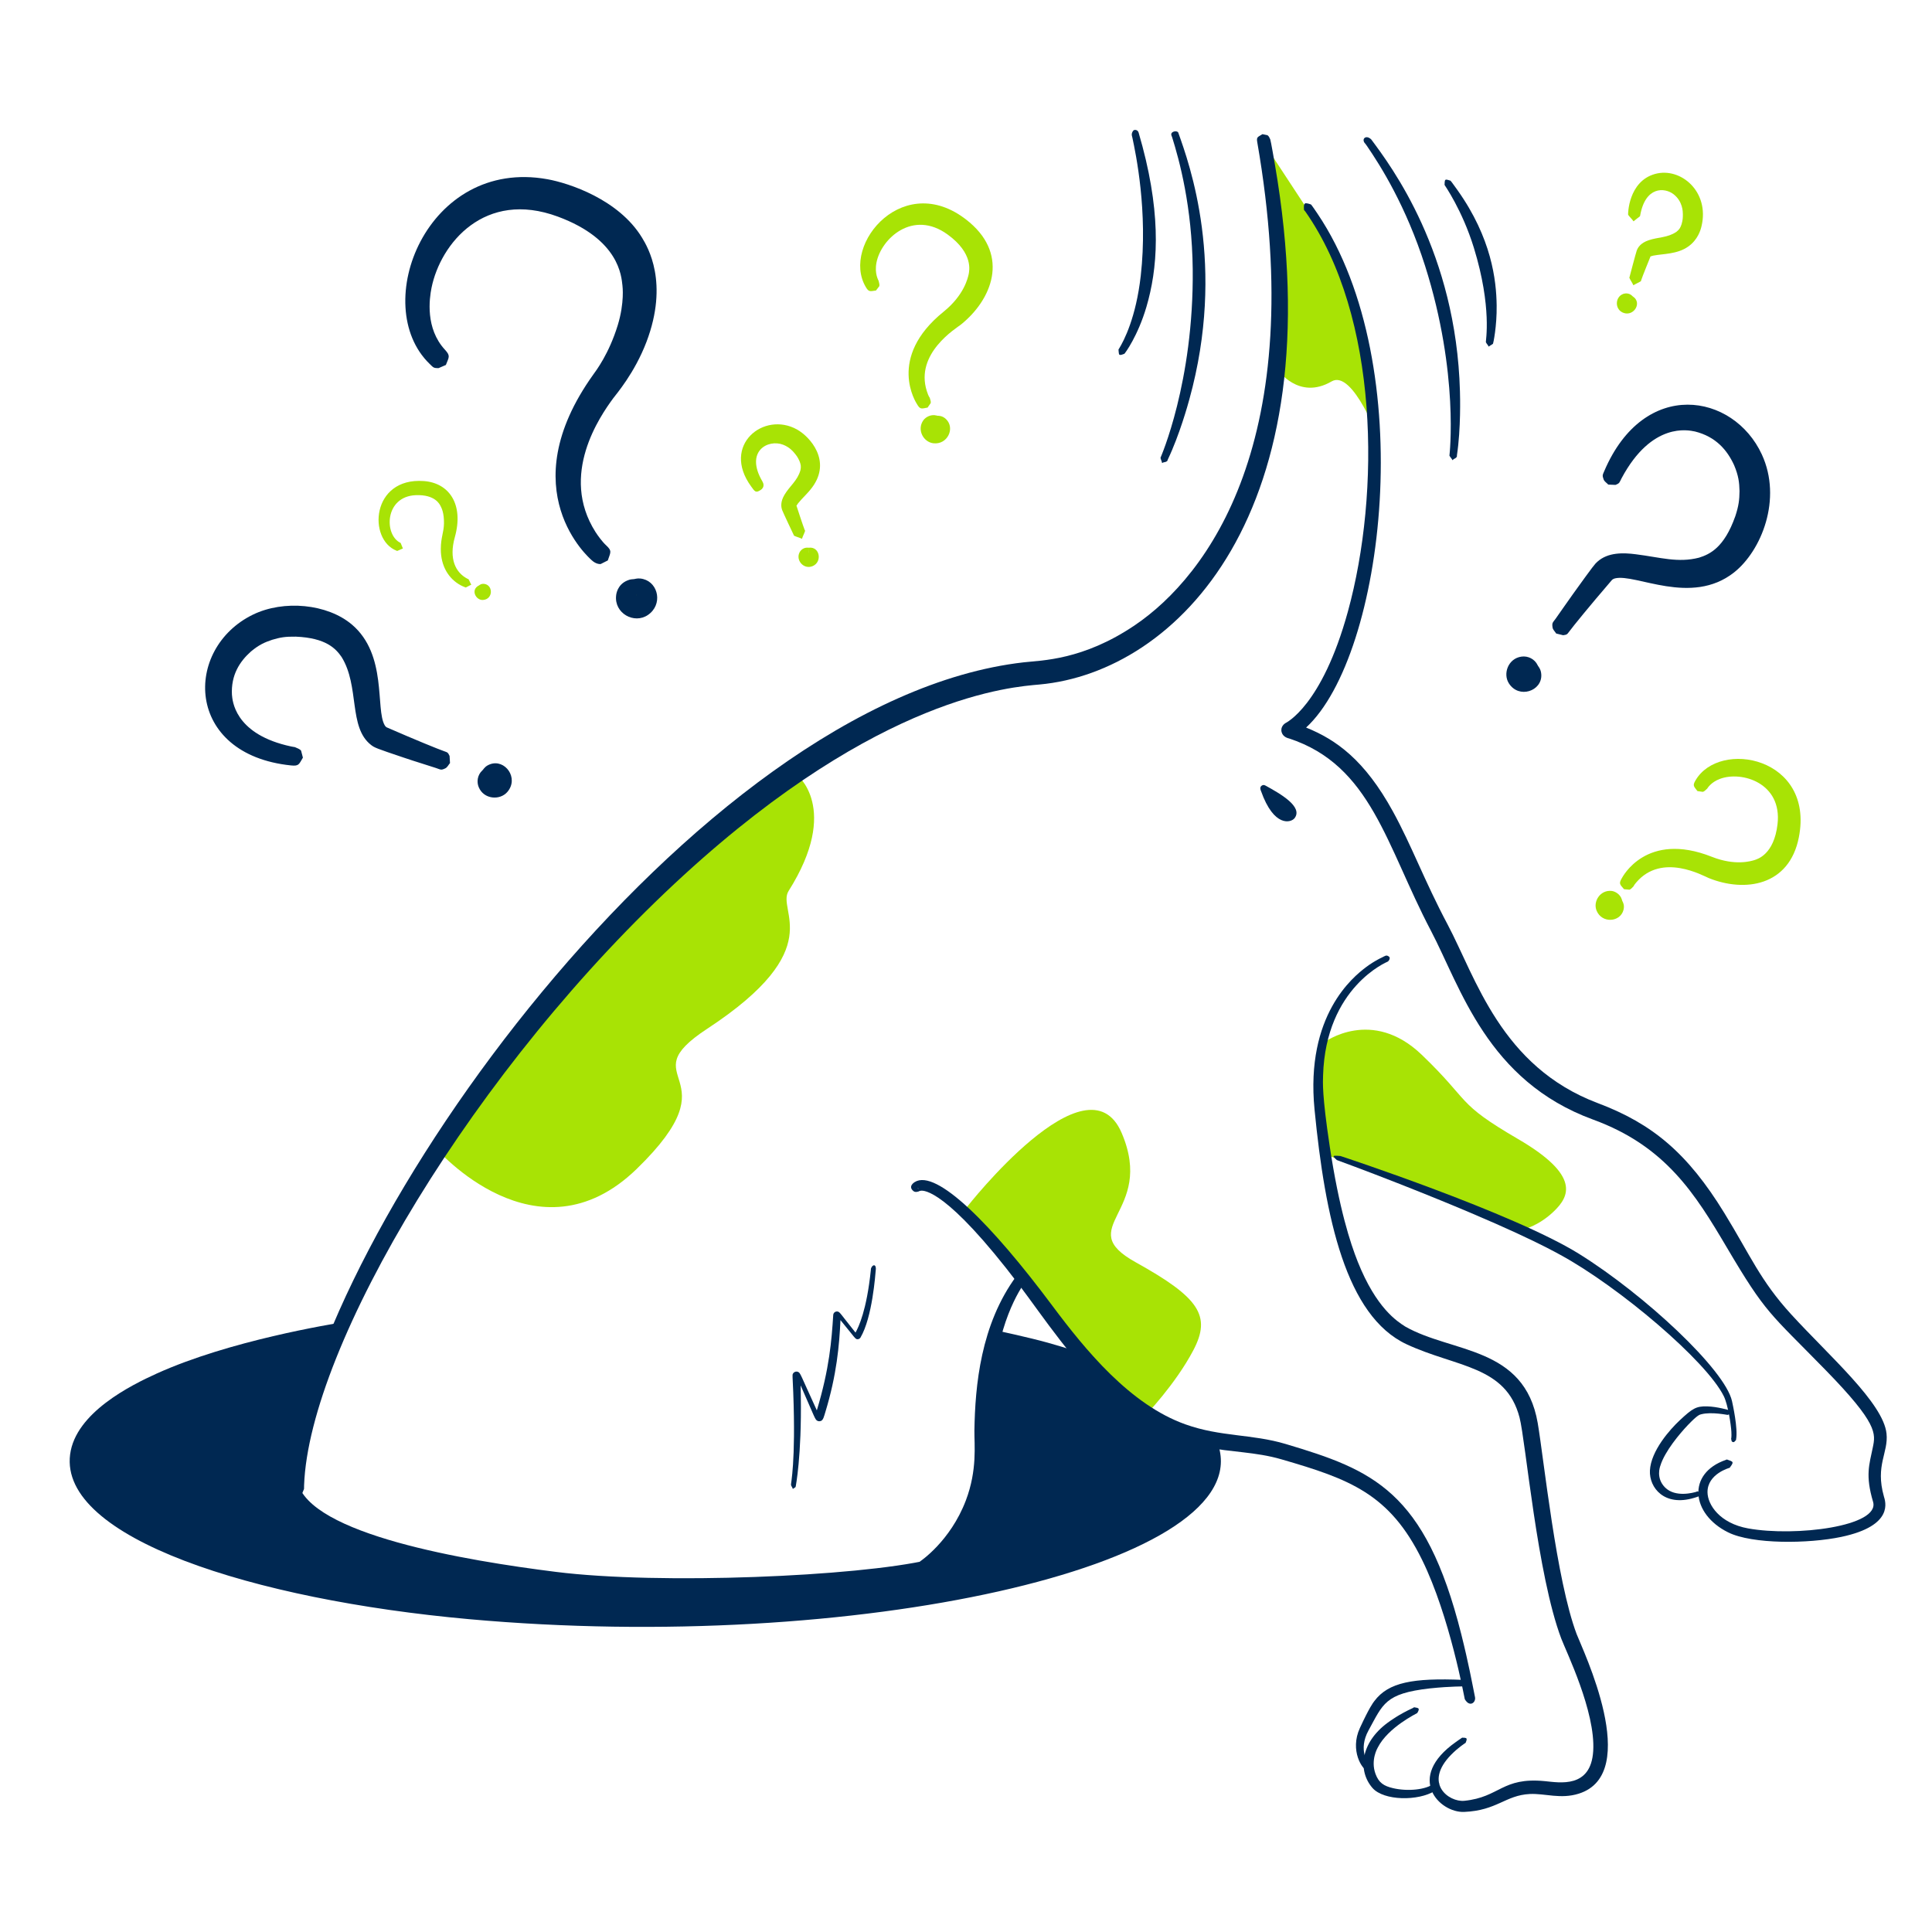<?xml version="1.0" encoding="UTF-8"?> <svg xmlns="http://www.w3.org/2000/svg" width="600" height="600" viewBox="0 0 600 600" fill="none"><g clip-path="url(#clip0_10071_15233)"><path fill-rule="evenodd" clip-rule="evenodd" d="M300.257 374.899C300.257 374.899 337.677 326.967 348.339 351.839C358.982 376.711 332.859 380.987 352.689 392.004C372.501 403.002 376.236 408.641 370.597 419.34C364.958 430.039 355.659 439.618 355.659 439.618C355.659 439.618 338.051 426.454 325.783 409.742C310.453 388.867 300.257 374.899 300.257 374.899Z" fill="#A8E305"></path><path fill-rule="evenodd" clip-rule="evenodd" d="M411.285 323.681C411.285 323.681 426.036 312.683 441.553 327.584C457.07 342.484 451.916 342.353 471.429 353.725C490.942 365.096 487.338 371.576 482.632 376.132C477.927 380.688 473.296 381.734 473.296 381.734L413.226 359.14L409.81 335.052L411.285 323.681Z" fill="#A8E305"></path><path fill-rule="evenodd" clip-rule="evenodd" d="M135.324 356.545C135.324 356.545 166.75 393.087 197.728 363.024C228.705 332.961 195.02 335.632 219.649 319.48C257.703 294.515 241.01 282.863 244.913 276.683C261.158 250.952 247.359 240.514 247.359 240.514L190.519 287.923L135.324 356.545Z" fill="#A8E305"></path><path fill-rule="evenodd" clip-rule="evenodd" d="M393.004 45.202C397.186 71.84 399.166 95.864 396.738 114.718C396.738 114.718 403.236 124.455 413.543 118.452C420.191 114.579 428.481 137.125 428.481 137.125C427.809 125.305 428.257 113.59 411.676 73.638L393.004 45.202Z" fill="#A8E305"></path><path fill-rule="evenodd" clip-rule="evenodd" d="M538.145 447.834C537.622 447.685 537.771 447.199 537.621 446.863C537.621 446.863 537.789 446.303 537.696 444.678C537.584 442.512 536.651 436.257 535.344 433.606C529.947 422.645 502.779 399.622 484.573 389.707C480.746 387.615 468.907 381.155 434.643 367.673C423.626 363.341 415.149 360.26 415.149 360.26C414.906 359.999 413.973 359.233 414.178 359.028C414.365 358.822 415.746 358.953 416.288 359.009C416.325 359.009 470.008 376.692 490.436 389.427C510.77 402.105 535.68 425.334 537.883 435.099C538.088 436.052 539.788 443.633 539.153 447.031C539.134 447.106 539.171 447.218 539.097 447.274C538.667 447.61 538.667 447.984 538.145 447.834Z" fill="#002852"></path><path fill-rule="evenodd" clip-rule="evenodd" d="M92.311 464.449C91.477 464.433 91.447 464.42 90.862 463.817C90.497 463.441 90.407 462.873 90.278 462.363C90.275 462.348 90.32 459.47 90.616 456.245C97.449 383.356 215.296 217.387 317.946 205.689C323.376 205.066 336.322 205.096 352.476 194.14C375.154 178.765 406.571 136.569 390.44 44.075C390.158 42.464 390.696 42.551 392.071 41.666C392.087 41.662 393.609 41.98 393.627 41.992C394.06 42.289 394.29 42.822 394.493 43.3C394.658 43.684 395.826 50.445 395.931 51.066C414.571 159.397 365.309 208.701 322.846 212.577C314.473 213.34 273.463 215.896 212.461 271.686C147.361 331.222 96.034 418.11 94.439 461.223C94.399 462.34 94.448 462.344 94.412 462.435C93.837 463.76 93.874 463.783 93.777 463.866C93.182 464.448 93.145 464.464 92.311 464.449Z" fill="#002852"></path><path fill-rule="evenodd" clip-rule="evenodd" d="M405.622 225.951C414.949 229.71 423.794 236.001 432.57 251.983C438.435 262.66 442.33 273.481 449.551 287.077C458.336 303.612 466.079 331.232 496.226 342.592C513.187 348.983 524.076 358.099 535.496 376.696C543.65 389.975 546.642 397.654 556.279 408.193C568.202 421.226 584.879 435.713 585.876 445.213C586.508 451.186 582.33 455.029 585.051 464.687C585.487 466.225 588.386 473.794 571.841 477.294C561.626 479.45 544.241 479.622 536.698 475.894C525.181 470.201 523.799 457.539 536.041 453.363C536.14 453.332 536.238 453.229 536.331 453.264C537.234 453.613 537.919 453.749 538.043 454.135C538.188 454.566 537.517 455.296 537.175 455.831C537.174 455.832 530.212 457.698 530.281 463.451C530.332 467.323 534.073 473.063 542.887 474.66C557.559 477.316 583.955 474.02 581.696 466.39C579.249 458.109 580.515 454.91 581.616 449.516C582.508 445.199 583.195 442.125 566.972 425.504C549.453 407.558 548.527 408.149 536.329 387.492C526.436 370.736 517.278 355.933 494.762 347.702C461.826 335.657 453.636 306.648 444.372 289.015C430.469 262.567 425.862 237.715 400.32 229.331C400.215 229.295 398.506 229.004 398.044 227.447C397.533 225.697 398.938 224.751 399.137 224.613C399.309 224.495 410.516 219.348 418.605 189.906C428.731 153.048 428.277 98.299 405.352 65.648C405.221 65.46 404.968 65.318 404.958 65.088C404.918 64.127 404.891 63.468 405.255 63.203C405.567 62.977 406.552 63.282 407.141 63.502C407.274 63.554 409.04 66.18 409.201 66.418C441.021 113.744 429.961 203.554 405.622 225.951Z" fill="#002852"></path><path fill-rule="evenodd" clip-rule="evenodd" d="M436.398 411.964C450.906 420.255 473.425 417.977 477.552 441.934C479.438 452.894 483.285 490.687 489.652 507.511C491.426 512.198 510.117 550.775 490.324 557.031C484.647 558.823 479.867 556.918 475.106 557.143C467.506 557.516 464.93 562.277 454.716 562.707C446.985 563.024 436.398 552.082 452.139 540.991C452.531 540.711 452.531 540.73 452.904 540.449C453.427 540.076 454.081 539.646 454.081 539.646C454.548 539.646 455.238 539.646 455.425 539.908C455.612 540.169 455.332 540.841 455.164 541.252C455.164 541.252 452.942 542.634 450.701 544.912C441.925 553.819 449.954 559.738 454.771 559.253C465.844 558.132 466.423 551.858 479.737 553.147C484.255 553.576 494.077 555.518 494.787 543.773C495.534 531.561 486.403 512.945 484.872 508.893C477.384 489.119 473.818 447.573 471.913 440.234C467.693 424.045 452.344 424.699 436.827 417.473C418.024 408.697 411.526 378.298 408.24 344.557C405.364 315.148 420.377 303.309 424.13 300.434C427.025 298.212 430.199 296.849 430.292 296.811C430.796 296.606 431.45 297.054 431.562 297.353C431.674 297.651 431.468 298.305 430.964 298.641C430.927 298.679 411.731 306.446 410.891 334.007C410.835 336.098 410.536 339.907 412.945 355.909C415.877 375.403 419.331 385.972 421.665 391.854C427.435 406.288 433.84 410.321 436.398 411.964Z" fill="#002852"></path><path fill-rule="evenodd" clip-rule="evenodd" d="M318.332 395.364C318.35 396.13 318.668 396.858 318.686 397.624C318.686 397.923 311.498 406.12 308.883 425.315C306.885 439.936 308.473 448.525 307.315 456.629C304.384 477.523 287.616 487.7 287.429 487.662C286.682 487.55 285.954 487.27 285.207 487.158C285.469 486.43 285.487 485.627 285.748 484.899C285.748 484.899 295.122 478.7 299.958 465.965C303.562 456.479 302.554 448.637 302.61 444.268C302.834 430.375 304.533 411.33 315.68 396.261C315.811 396.074 315.867 395.794 316.072 395.719C316.801 395.514 317.604 395.589 318.332 395.364Z" fill="#002852"></path><path fill-rule="evenodd" clip-rule="evenodd" d="M285.768 369.802C285.133 370.157 284.218 370.343 283.695 369.914C281.884 368.457 283.9 367.207 284.087 367.095C290.791 362.912 308.062 380.371 326.772 405.448C337.154 419.359 350.972 436.257 368.188 442.363C379.149 446.266 388.727 445.295 399.296 448.45C426.296 456.517 442.597 462.903 453.82 507.549C456.116 516.717 457.124 522.356 458.076 527.061C458.413 528.704 456.434 530.366 454.903 527.696C454.828 527.565 450.29 502.003 441.645 484.432C431.543 463.855 419.089 459.336 397.914 453.193C381.781 448.525 368.094 453.921 345.874 434.446C333.644 423.728 323.841 408.753 316.521 399.08C293.816 369.13 286.869 369.746 286.047 369.783L285.786 369.839C285.786 369.821 285.768 369.802 285.768 369.802ZM285.319 369.242C285.263 369.186 285.17 369.092 285.076 368.98C284.946 369.055 285.095 369.148 285.319 369.242Z" fill="#002852"></path><path fill-rule="evenodd" clip-rule="evenodd" d="M425.065 548.236L425.682 548.497C425.457 548.927 425.308 549.375 425.083 549.786C425.046 549.86 424.71 549.842 424.654 549.842C423.16 549.749 419.071 543.661 422.339 536.622C425.252 530.329 426.372 528.854 426.839 528.256C431.189 522.468 438.77 521.049 454.38 521.702C454.474 521.721 454.568 521.665 454.624 521.721C455.184 522.169 455.072 522.263 455.613 522.729C455.184 522.916 455.034 523.514 454.605 523.7C454.437 523.794 450.963 523.626 443.998 524.354C430.087 525.941 429.528 529.19 425.028 537.35C421.592 543.586 425.028 547.769 425.215 547.993L425.065 548.236ZM424.542 547.993L424.524 547.9L424.392 547.919L424.542 547.993Z" fill="#002852"></path><path fill-rule="evenodd" clip-rule="evenodd" d="M446.955 553.804C446.824 554.289 446.899 554.793 446.768 555.279C446.768 555.297 446.189 555.802 445.647 556.157C440.457 559.406 429.72 559.275 426.228 555.26C421.616 549.957 422.475 541.256 430.934 535.019C431.531 534.571 434.519 532.368 438.814 530.426C438.945 530.351 439.075 530.202 439.243 530.22C439.934 530.333 440.42 530.389 440.569 530.687C440.718 530.986 440.382 531.621 440.121 532.013C440.065 532.088 431.064 536.42 427.871 542.731C427.853 542.768 425.574 546.577 427.18 550.909C428.207 553.692 429.776 554.663 432.633 555.335C437.077 556.38 442.865 555.876 445.386 553.86C445.404 553.841 445.423 553.804 445.461 553.804C446.207 553.766 446.208 553.822 446.955 553.804Z" fill="#002852"></path><path fill-rule="evenodd" clip-rule="evenodd" d="M528.174 463.612C528.267 463.855 527.912 464.303 527.707 464.621C527.651 464.714 526.232 465.143 526.101 465.181C516.877 467.963 512.153 462.025 512.396 456.704C512.695 450.56 518.651 443.894 521.657 441.093C525.597 437.415 526.736 436.687 530.116 436.761C533.327 436.836 536.95 437.938 536.968 437.938C537.211 438.218 537.604 438.629 537.529 438.871C537.454 439.114 536.894 439.32 536.521 439.413C536.465 439.432 531.516 438.386 528.36 439.208C527.819 439.338 527.24 439.394 524.234 442.512C521.75 445.108 517.007 450.71 515.644 455.172C515.57 455.396 514.151 459.019 517.12 461.969C520.331 465.143 525.933 463.556 526.81 463.295C526.923 463.257 527.053 463.127 527.165 463.164C527.52 463.276 528.08 463.37 528.174 463.612Z" fill="#002852"></path><path fill-rule="evenodd" clip-rule="evenodd" d="M393.064 243.999C397.564 246.482 404.716 250.516 402.064 254.063C400.963 255.539 395.641 257.032 391.626 245.68C391.626 245.661 390.973 244.484 391.907 243.943C392.075 243.85 392.243 243.794 392.411 243.794C392.691 243.794 392.821 243.906 393.064 243.999Z" fill="#002852"></path><path fill-rule="evenodd" clip-rule="evenodd" d="M107.115 410.512C106.88 411.184 107.724 411.931 107.489 412.604C107.489 412.604 45.034 422.556 28.524 444.067C14.68 462.141 41.916 479.656 89.938 490.225C172.276 508.337 296.185 503.109 351.796 478.05C381.15 464.83 377.209 452.282 376.267 449.295C376.228 449.183 376.306 449.201 376.934 447.95C377.346 448.23 377.856 448.342 378.268 448.623C378.405 448.716 378.758 450.322 378.797 450.471C386.641 486.528 265.457 513.64 145.667 502.847C78.428 496.779 18.404 477.565 21.777 451.685C23.464 438.689 40.799 430.137 48.623 426.589C71.369 416.282 102.821 411.259 107.115 410.512Z" fill="#002852"></path><path fill-rule="evenodd" clip-rule="evenodd" d="M339.875 421.566C339.326 422.276 339.541 423.359 338.992 424.068C338.914 424.18 336.914 422.966 320.874 418.709C314.893 417.103 309.893 416.002 308.677 415.74C308.54 415.703 308.618 415.61 307.677 414.172C308.266 413.985 308.657 413.332 309.246 413.164C309.285 413.145 319.639 415.367 325.482 417.01C330.973 418.579 335.012 419.848 339.875 421.566Z" fill="#002852"></path><path fill-rule="evenodd" clip-rule="evenodd" d="M92.378 460.158C89.11 445.444 107.316 411.61 107.316 411.61C107.316 411.61 55.033 421.618 36.36 435.884C13.505 453.342 27.566 466.768 38.228 473.229C55.649 483.816 101.397 495.878 140.926 499.37C191.603 503.851 257.143 501.349 303.376 493.768C324.252 490.351 352.858 479.148 364.996 471.361C373.66 465.797 380.55 455.807 376.199 447.087C374.35 443.39 365.35 444.062 357.527 439.618C346.883 433.568 336.987 422.813 336.987 422.813L308.978 415.344L305.244 457.32C305.244 457.32 298.783 482.023 288.438 484.432C266.33 489.567 205.029 492.219 172.669 488.167C144.735 484.675 96.019 476.534 92.378 460.158Z" fill="#002852"></path><path fill-rule="evenodd" clip-rule="evenodd" d="M544.938 267.08C545.749 266.792 550.919 265.44 552.026 255.97C553.524 243.143 540.914 239.359 534.171 241.877C531.245 242.967 530.251 244.855 530.176 244.916C529.742 245.267 529.374 245.775 528.834 245.917C528.807 245.916 527.161 245.689 527.154 245.68C526.035 244.188 525.598 244.022 526.529 242.405C533.968 229.463 563.528 235.14 558.652 260.031C555.689 275.167 541.907 277.214 530.69 272.702C528.923 271.989 516.134 264.72 508.18 274.02C507.294 275.056 507.417 275.146 507.33 275.224C506.921 275.599 506.586 276.129 506.056 276.301C506.034 276.31 504.362 276.159 504.354 276.151C503.098 274.664 502.66 274.464 503.646 272.782C503.868 272.396 511.216 258 531.632 266.088C538.883 268.961 543.844 267.426 544.914 267.088L544.938 267.08Z" fill="#A8E305"></path><path d="M499.248 281.438C499.501 282.123 500.261 282.474 500.946 282.221C501.631 281.969 501.982 281.209 501.729 280.524C501.477 279.839 500.717 279.488 500.032 279.74C499.347 279.993 498.996 280.753 499.248 281.438Z" fill="#A8E305"></path><path fill-rule="evenodd" clip-rule="evenodd" d="M503.798 279.762C504.071 280.281 504.547 281.13 504.198 282.554C503.238 286.412 497.513 286.887 495.829 282.801C494.657 279.955 496.988 276.269 500.551 276.694C501.545 276.816 503.235 277.687 503.718 279.463C503.745 279.565 503.77 279.659 503.798 279.762ZM499.661 281.286C499.633 281.297 499.629 281.298 499.661 281.286V281.286ZM500.563 280.963L500.823 280.98C500.715 280.973 500.641 280.963 500.59 280.953L500.563 280.963ZM500.576 280.949C500.57 280.951 500.565 280.953 500.556 280.947L500.546 280.95L500.531 280.966L500.576 280.949Z" fill="#A8E305"></path><path fill-rule="evenodd" clip-rule="evenodd" d="M526.324 133.993C524.439 133.614 513.013 130.913 503.602 148.519C502.91 149.823 503.075 150.073 501.691 150.591C501.67 150.603 499.477 150.51 499.465 150.495C498.978 149.957 498.272 149.567 498.022 148.891C497.539 147.575 497.708 147.52 498.256 146.213C510.67 117.262 538.367 122.089 547.156 141.141C553.541 154.983 547.027 171.07 538.487 177.805C525.186 188.257 507.992 178.061 501.548 179.622C501.463 179.65 500.876 179.794 500.56 180.17C493.605 188.255 488.447 194.614 487.333 196.14C486.646 197.075 486.595 197.105 485.443 197.273C485.422 197.285 483.3 196.762 483.29 196.746C482.91 196.125 482.27 195.589 482.162 194.875C481.926 193.352 482.238 193.366 483.134 192.116C485.888 188.243 485.829 188.213 488.598 184.353C495.061 175.366 495.325 175.127 496.06 174.466C499.401 171.44 504.239 171.647 507.999 172.13C515.643 173.089 521.095 174.881 527.66 173.186C531.02 172.131 535.466 170.041 538.871 160.425L538.885 160.417C539.99 157.043 540.189 155.269 540.226 152.467L540.22 152.448C540.155 149.877 539.943 147.779 538.539 144.451C536.415 139.834 532.927 135.617 526.332 133.988L526.324 133.993Z" fill="#002852"></path><path d="M471.712 210.26C472.356 211.377 473.783 211.76 474.9 211.116C476.017 210.472 476.4 209.045 475.756 207.928C475.112 206.812 473.685 206.428 472.568 207.072C471.451 207.716 471.068 209.144 471.712 210.26Z" fill="#002852"></path><path fill-rule="evenodd" clip-rule="evenodd" d="M477.664 206.827C477.993 207.285 478.58 208.023 478.661 209.503C478.949 214.618 471.679 217.14 468.57 212.179C466.709 209.211 468.36 204.505 472.493 203.918C474.554 203.627 476.62 204.68 477.522 206.568C477.562 206.652 477.621 206.745 477.664 206.827ZM473.935 208.96L473.859 209.022L473.846 209.03C473.842 209.032 473.848 209.046 473.849 209.045L473.865 209.054C473.899 209.017 473.94 208.993 473.981 208.969L474.07 208.918C474.049 208.93 474.027 208.943 473.998 208.942L474.061 208.905L473.963 208.962C473.956 208.966 473.949 208.969 473.935 208.96ZM473.724 209.064L473.488 207.098L473.722 209.065L473.724 209.064ZM473.686 209.067L471.682 208.211L473.681 209.07L473.686 209.067ZM473.852 209.026L473.998 208.942C473.99 208.946 473.989 208.964 473.981 208.969L473.852 209.026Z" fill="#002852"></path><path fill-rule="evenodd" clip-rule="evenodd" d="M193.305 88.652C192.973 85.841 192.366 74.352 173.243 67.27C150.545 58.871 136.811 75.573 134.01 89.399C133.329 92.786 132.055 101.998 138.199 108.63C139.97 110.552 139.416 110.904 138.469 113.343C138.448 113.356 136.245 114.313 136.223 114.314C134.595 114.347 134.591 114.134 133.422 113.008C114.595 94.795 132.512 48.877 170.042 55.667C176.714 56.876 192.156 61.924 199.383 73.81C201.162 76.737 207.756 87.749 200.775 106.159C197.071 115.885 191.339 122.449 190.409 123.724C186.4 129.194 173.643 147.451 184.94 165.225C185.642 166.314 187.041 168.257 188.229 169.348C190.182 171.132 189.59 171.543 188.761 174.048C188.762 174.059 186.577 175.162 186.555 175.162C186.314 175.179 185.112 175.268 183.696 173.925C183.246 173.481 158.449 152.349 184.26 116.304C185.036 115.213 189.093 109.969 191.849 100.992C193.996 93.953 193.33 88.863 193.305 88.659L193.305 88.652Z" fill="#002852"></path><path d="M197.933 187.798C199.434 187.621 200.508 186.26 200.331 184.758C200.154 183.256 198.792 182.182 197.29 182.359C195.788 182.537 194.715 183.898 194.892 185.4C195.069 186.902 196.431 187.976 197.933 187.798Z" fill="#A8E305"></path><path fill-rule="evenodd" clip-rule="evenodd" d="M196.991 179.834C197.6 179.7 198.401 179.475 199.785 179.833C204.526 181.066 205.872 187.793 201.229 190.977C196.945 193.924 190.707 190.449 191.344 184.949C191.382 184.491 191.718 181.576 194.801 180.284C195.799 179.863 196.173 179.914 196.991 179.834ZM197.557 184.786L197.591 184.916L197.59 184.751L197.566 184.706L197.557 184.786Z" fill="#002852"></path><path fill-rule="evenodd" clip-rule="evenodd" d="M300.836 85.124C300.98 84.232 302.436 78.741 294.287 72.824C283.484 64.98 273.68 74.109 272.21 81.49C271.503 85.04 272.847 87.106 272.863 87.213C272.954 87.762 273.22 88.333 273.077 88.872C273.073 88.897 272.065 90.22 272.043 90.22C270.192 90.465 269.831 90.757 268.883 89.148C261.006 75.853 281.167 52.028 301.191 69.127C313.41 79.564 308.093 93.042 298.394 100.822C297.02 101.921 284.085 109.726 287.83 121.455C288.471 123.446 288.699 123.351 288.737 123.528C288.851 124.071 289.154 124.62 289.043 125.166C289.039 125.19 288.09 126.572 288.078 126.575C286.152 126.939 285.771 127.218 284.791 125.526C284.571 125.158 275.277 111.152 293.048 96.8C299.426 91.648 300.58 86.299 300.832 85.149L300.836 85.124Z" fill="#A8E305"></path><path d="M290.326 134.009C291.079 134.131 291.787 133.619 291.908 132.867C292.03 132.114 291.518 131.406 290.766 131.284C290.013 131.163 289.305 131.675 289.183 132.427C289.062 133.18 289.573 133.888 290.326 134.009Z" fill="#A8E305"></path><path fill-rule="evenodd" clip-rule="evenodd" d="M291.117 129.108C291.692 129.125 292.698 129.129 293.782 130.151C296.708 132.925 294.272 138.203 289.831 137.657C286.742 137.277 284.647 133.39 286.797 130.462C287.406 129.631 289.011 128.58 290.812 129.031C290.91 129.056 291.018 129.083 291.117 129.108ZM290.415 133.46C290.41 133.489 290.409 133.494 290.415 133.46V133.46Z" fill="#A8E305"></path><path fill-rule="evenodd" clip-rule="evenodd" d="M72.042 215.846C72.196 217.463 72.771 227.426 88.825 231.454C91.38 232.088 91.404 231.944 91.613 232.042C92.268 232.365 93.064 232.557 93.508 233.134C93.526 233.151 94.08 235.28 94.07 235.295C92.82 237.414 92.82 237.96 90.375 237.712C57.287 234.306 56.952 201.382 78.568 190.874C88.098 186.241 101.666 187.489 109.319 193.99C120.35 203.385 116.539 220.162 119.468 225.228C119.507 225.289 119.763 225.74 120.106 225.891C128.826 229.7 136.218 232.704 137.969 233.306C139.068 233.683 139.111 233.724 139.62 234.766C139.625 234.794 139.753 236.979 139.753 236.979C139.27 237.529 138.947 238.3 138.291 238.618C136.932 239.282 136.856 238.997 135.418 238.519C130.38 236.864 130.348 236.955 125.32 235.263C116.684 232.363 116.301 232.175 115.231 231.349C108.151 225.854 111.747 213.177 106.082 204.029C104.286 201.438 101.255 198.105 91.868 197.717L91.844 197.718C88.583 197.664 86.98 197.96 84.497 198.699L84.482 198.708C82.245 199.46 80.465 200.21 77.933 202.328L77.919 202.34C74.513 205.382 71.68 209.572 72.035 215.841L72.042 215.846Z" fill="#002852"></path><path d="M154.801 243.515C155.619 242.633 155.566 241.255 154.685 240.437C153.803 239.62 152.425 239.672 151.607 240.554C150.79 241.436 150.842 242.813 151.724 243.631C152.606 244.449 153.983 244.396 154.801 243.515Z" fill="#002852"></path><path fill-rule="evenodd" clip-rule="evenodd" d="M149.991 239.056C150.343 238.589 150.837 237.86 152.174 237.357C156.819 235.607 161.273 241.637 157.558 245.953C155.246 248.639 150.216 248.272 148.661 244.434C147.998 242.83 148.25 240.669 149.799 239.254C149.864 239.195 149.92 239.128 149.991 239.056ZM153.116 241.992L152.713 241.618C152.818 241.716 152.906 241.877 153.02 241.963L153.116 241.992ZM153.195 242.085L152.974 244.138L153.189 242.099L153.195 242.085ZM153.215 242.005L153.212 242.002C153.213 242.003 153.214 242.004 153.205 242.016L153.215 242.005ZM153.108 241.886C153.051 241.853 152.991 241.817 152.948 241.777C152.981 241.808 153.015 241.839 153.038 241.88L152.992 241.838L153.069 241.909C153.089 241.947 153.117 241.974 153.147 242.002L153.158 242.011L153.15 241.984L153.189 242.02C153.188 242.019 153.187 242.019 153.198 242.009C153.195 242.006 153.191 242.002 153.196 241.987C153.168 241.981 153.15 241.964 153.132 241.948L153.108 241.886ZM153.132 241.948L153.15 241.984L153.038 241.88C153.066 241.906 153.103 241.921 153.132 241.948Z" fill="#002852"></path><path fill-rule="evenodd" clip-rule="evenodd" d="M246.583 140.548C246.26 140.176 245.216 138.895 243.222 138.118C238.502 136.279 231.263 140.157 236.777 149.523C237.72 151.128 236.48 151.993 236.304 152.113C234.668 153.254 234.392 152.615 233.222 150.997C224.013 138.268 237.178 127.622 247.513 133.377C251.557 135.631 258.319 143.117 252.239 151.344C250.739 153.368 249.361 154.438 247.84 156.325C247.61 156.647 247.61 156.644 247.396 156.984C247.38 157.003 247.365 157.013 247.342 157.017C247.639 157.92 249.395 163.323 249.908 164.604C249.946 164.696 250.051 164.782 250.027 164.878C249.764 165.716 249.319 166.49 249.063 167.328C248.27 166.945 247.393 166.75 246.601 166.365C246.593 166.36 243.221 159.252 242.924 158.452C242.545 157.439 242.329 155.825 243.656 153.619C245.296 150.89 247.656 149.279 248.581 146.046C248.831 144.877 248.715 144.271 248.283 143.174L248.276 143.164C247.709 141.895 247.296 141.4 246.605 140.574C246.605 140.566 246.598 140.557 246.583 140.548Z" fill="#A8E305"></path><path d="M251.126 173.519C251.649 173.523 252.075 173.102 252.079 172.579C252.083 172.056 251.662 171.629 251.139 171.625C250.616 171.622 250.19 172.042 250.186 172.565C250.182 173.088 250.603 173.515 251.126 173.519Z" fill="#A8E305"></path><path fill-rule="evenodd" clip-rule="evenodd" d="M251.188 170.1C254.618 169.66 255.448 174.54 252.359 175.816C249.541 176.983 246.982 173.869 248.37 171.436C248.453 171.295 248.906 170.499 249.95 170.178C250.412 170.034 251.087 170.092 251.188 170.1L251.116 172.21L251.126 172.529L251.133 172.519L251.147 172.331L251.188 170.1Z" fill="#A8E305"></path><path fill-rule="evenodd" clip-rule="evenodd" d="M136.819 157.146C136.544 156.638 135.163 153.542 129.14 153.778C119.402 154.166 119.234 166.148 124.36 168.583C124.502 168.647 124.416 168.712 125.122 170.336C124.517 170.554 123.961 170.886 123.362 171.101C123.298 171.124 123.239 171.059 123.18 171.035C114.21 167.575 115.274 148.21 131.614 149.394C139.527 149.971 144.091 156.668 141.252 166.82C139.354 173.595 141.504 177.784 145.071 179.686C145.157 179.731 145.263 179.783 145.352 179.82C145.401 179.839 145.472 179.829 145.497 179.874C145.973 180.702 145.881 180.742 146.365 181.569C145.779 181.836 145.242 182.189 144.662 182.452C144.656 182.455 143.835 182.175 143.025 181.737C139.43 179.784 136.866 175.91 136.898 170.463C136.916 166.873 137.835 165.297 137.878 162.601C137.935 159.315 137.17 157.844 136.827 157.159L136.819 157.146Z" fill="#A8E305"></path><path d="M150.184 184.279C150.587 184.054 150.731 183.546 150.507 183.143C150.283 182.74 149.774 182.596 149.371 182.82C148.969 183.045 148.824 183.553 149.048 183.956C149.273 184.359 149.781 184.503 150.184 184.279Z" fill="#A8E305"></path><path fill-rule="evenodd" clip-rule="evenodd" d="M148.794 181.783C149.002 181.653 149.477 181.191 150.476 181.348C153.174 181.765 153.186 186.133 149.961 186.325C147.772 186.456 146.02 183.117 148.794 181.783ZM149.885 183.708C150.255 184.36 150.395 184.612 149.93 183.766C149.912 183.745 149.9 183.724 149.885 183.708ZM149.805 183.552C149.803 183.549 149.802 183.547 149.796 183.547L149.798 183.552C149.799 183.553 149.804 183.551 149.805 183.552ZM149.78 183.268C149.78 183.244 149.78 183.221 149.774 183.199L149.78 183.268Z" fill="#A8E305"></path><path fill-rule="evenodd" clip-rule="evenodd" d="M522.627 66.513C522.615 65.862 522.65 62.569 519.716 60.302C517.01 58.21 510.925 57.74 509.345 67.06C509.308 67.266 509.198 67.186 507.314 68.737C506.818 68.011 506.128 67.431 505.631 66.707C505.556 66.597 505.665 56.328 513.995 54.021C521.953 51.822 530.991 59.525 528.418 70.264C528.161 71.357 527.324 74.458 524.243 76.605C520.848 78.979 516.553 78.782 513.423 79.389C513.04 79.487 513.042 79.485 512.659 79.608C512.635 79.612 512.617 79.61 512.597 79.598C512.242 80.48 510.104 85.743 509.671 87.054C509.64 87.148 509.665 87.282 509.586 87.34C508.844 87.811 508.005 88.117 507.269 88.593C506.91 87.789 506.365 87.075 506.007 86.27C506.005 86.261 508.005 78.652 508.293 77.849C508.656 76.83 509.531 75.457 511.967 74.624C514.979 73.594 517.822 73.882 520.612 72.005C521.557 71.273 521.858 70.734 522.235 69.617L522.236 69.605C522.62 68.269 522.623 67.625 522.627 66.548C522.632 66.542 522.632 66.53 522.627 66.513Z" fill="#A8E305"></path><path d="M504.858 94.656C505.255 94.995 505.853 94.949 506.193 94.551C506.533 94.154 506.486 93.556 506.088 93.216C505.691 92.877 505.093 92.923 504.753 93.321C504.414 93.718 504.46 94.316 504.858 94.656Z" fill="#A8E305"></path><path fill-rule="evenodd" clip-rule="evenodd" d="M507.108 92.081C510.015 93.954 507.506 98.221 504.321 97.207C501.414 96.285 501.464 92.254 504.092 91.287C504.246 91.233 505.106 90.916 506.111 91.343C506.557 91.531 507.036 92.01 507.108 92.081L505.693 93.648L505.496 93.898L505.507 93.896L505.64 93.76L507.108 92.081Z" fill="#A8E305"></path><path fill-rule="evenodd" clip-rule="evenodd" d="M365.907 41.157C369.39 50.907 380.851 82.456 369.367 124.011C368.955 125.542 366.291 135.138 362.675 142.709C362.582 142.891 362.576 143.148 362.395 143.256C361.719 143.684 361.593 143.379 360.895 143.804C360.819 143.243 360.498 142.733 360.4 142.172C360.4 142.139 370.775 118.79 370.411 83.614C370.194 64.153 366.284 49.829 363.988 42.53C363.967 42.482 363.946 42.434 363.925 42.386C363.885 42.223 363.777 42.061 363.759 41.9C363.563 40.754 365.546 40.46 365.907 41.157Z" fill="#002852"></path><path fill-rule="evenodd" clip-rule="evenodd" d="M347.515 108.3C349.135 105.672 352.802 98.531 354.27 85.656C356.542 65.635 352.691 47.571 351.689 42.836C351.621 42.585 351.553 42.339 351.508 42.084C351.352 41.321 351.887 40.47 352.242 40.375C352.598 40.279 353.35 40.358 353.609 41.183C353.637 41.276 354.708 45.122 354.805 45.466C360.839 68.217 359.417 83.737 356.053 95.236C353.383 104.362 349.315 109.837 349.172 109.88C348.651 110.021 348.014 110.427 347.597 110.111C347.438 109.987 347.361 108.655 347.361 108.531C347.355 108.439 347.521 108.396 347.515 108.304L347.515 108.3Z" fill="#002852"></path><path fill-rule="evenodd" clip-rule="evenodd" d="M425.849 43.301C432.032 51.605 452.222 78.42 453.399 121.516C453.452 123.102 453.713 133.057 452.47 141.355C452.434 141.555 452.503 141.803 452.363 141.959C451.841 142.563 451.631 142.309 451.089 142.922C450.852 142.408 450.395 142.015 450.137 141.506C450.128 141.475 453.218 116.112 442.577 82.582C436.676 64.036 428.746 51.483 424.415 45.175C424.381 45.135 424.347 45.096 424.313 45.056C424.226 44.911 424.135 44.753 424.011 44.64C422.627 43.241 424.171 41.68 425.849 43.301Z" fill="#002852"></path><path fill-rule="evenodd" clip-rule="evenodd" d="M448.898 55.851C449.2 55.636 449.952 55.978 450.47 56.118C450.575 56.151 452.458 58.808 452.633 59.043C463.252 73.99 464.695 87.06 464.799 94.829C464.895 101.355 463.735 106.693 463.664 106.758C463.244 107.107 462.727 107.31 462.328 107.651C462.107 107.148 461.668 106.762 461.448 106.261C461.346 106.033 463.432 95.495 457.729 76.971C454.105 65.202 448.621 57.495 448.621 57.428C448.671 56.892 448.597 56.068 448.898 55.851Z" fill="#002852"></path><path fill-rule="evenodd" clip-rule="evenodd" d="M248.648 430.247C248.672 431.625 248.699 433.349 248.701 433.578C248.992 452.162 247.109 461.758 247.084 461.786C246.857 462.061 246.464 462.165 246.224 462.426C246.131 461.967 245.759 461.611 245.653 461.152C245.561 460.75 247.176 454.274 246.349 432.391C246.14 427.107 246.038 427.079 246.238 426.647C246.513 426.084 247.224 425.806 247.812 426.045C248.629 426.383 248.453 426.643 253.677 438.005C257.606 424.945 258.261 416.279 258.77 408.375C258.815 407.657 259.448 407.221 260.06 407.302C260.85 407.41 260.738 407.684 265.69 413.849C266.656 412.088 269.148 406.998 270.446 394.448C270.47 394.261 270.443 394.075 270.505 393.902C270.941 392.721 272.009 392.468 272.009 394.033C271.822 396.075 270.922 409.066 267.243 415.373C266.954 415.878 266.47 415.896 266.381 415.911C265.592 415.947 265.666 415.616 261.011 409.966C260.654 417.768 259.863 426.924 256.317 438.543C255.883 439.955 255.674 440.947 254.989 441.269C254.495 441.488 254.022 441.32 253.92 441.278C253.076 440.882 253.227 440.608 248.648 430.247Z" fill="#002852"></path></g><defs><clipPath id="clip0_10071_15233"><rect width="600" height="600" fill="white"></rect></clipPath></defs></svg> 